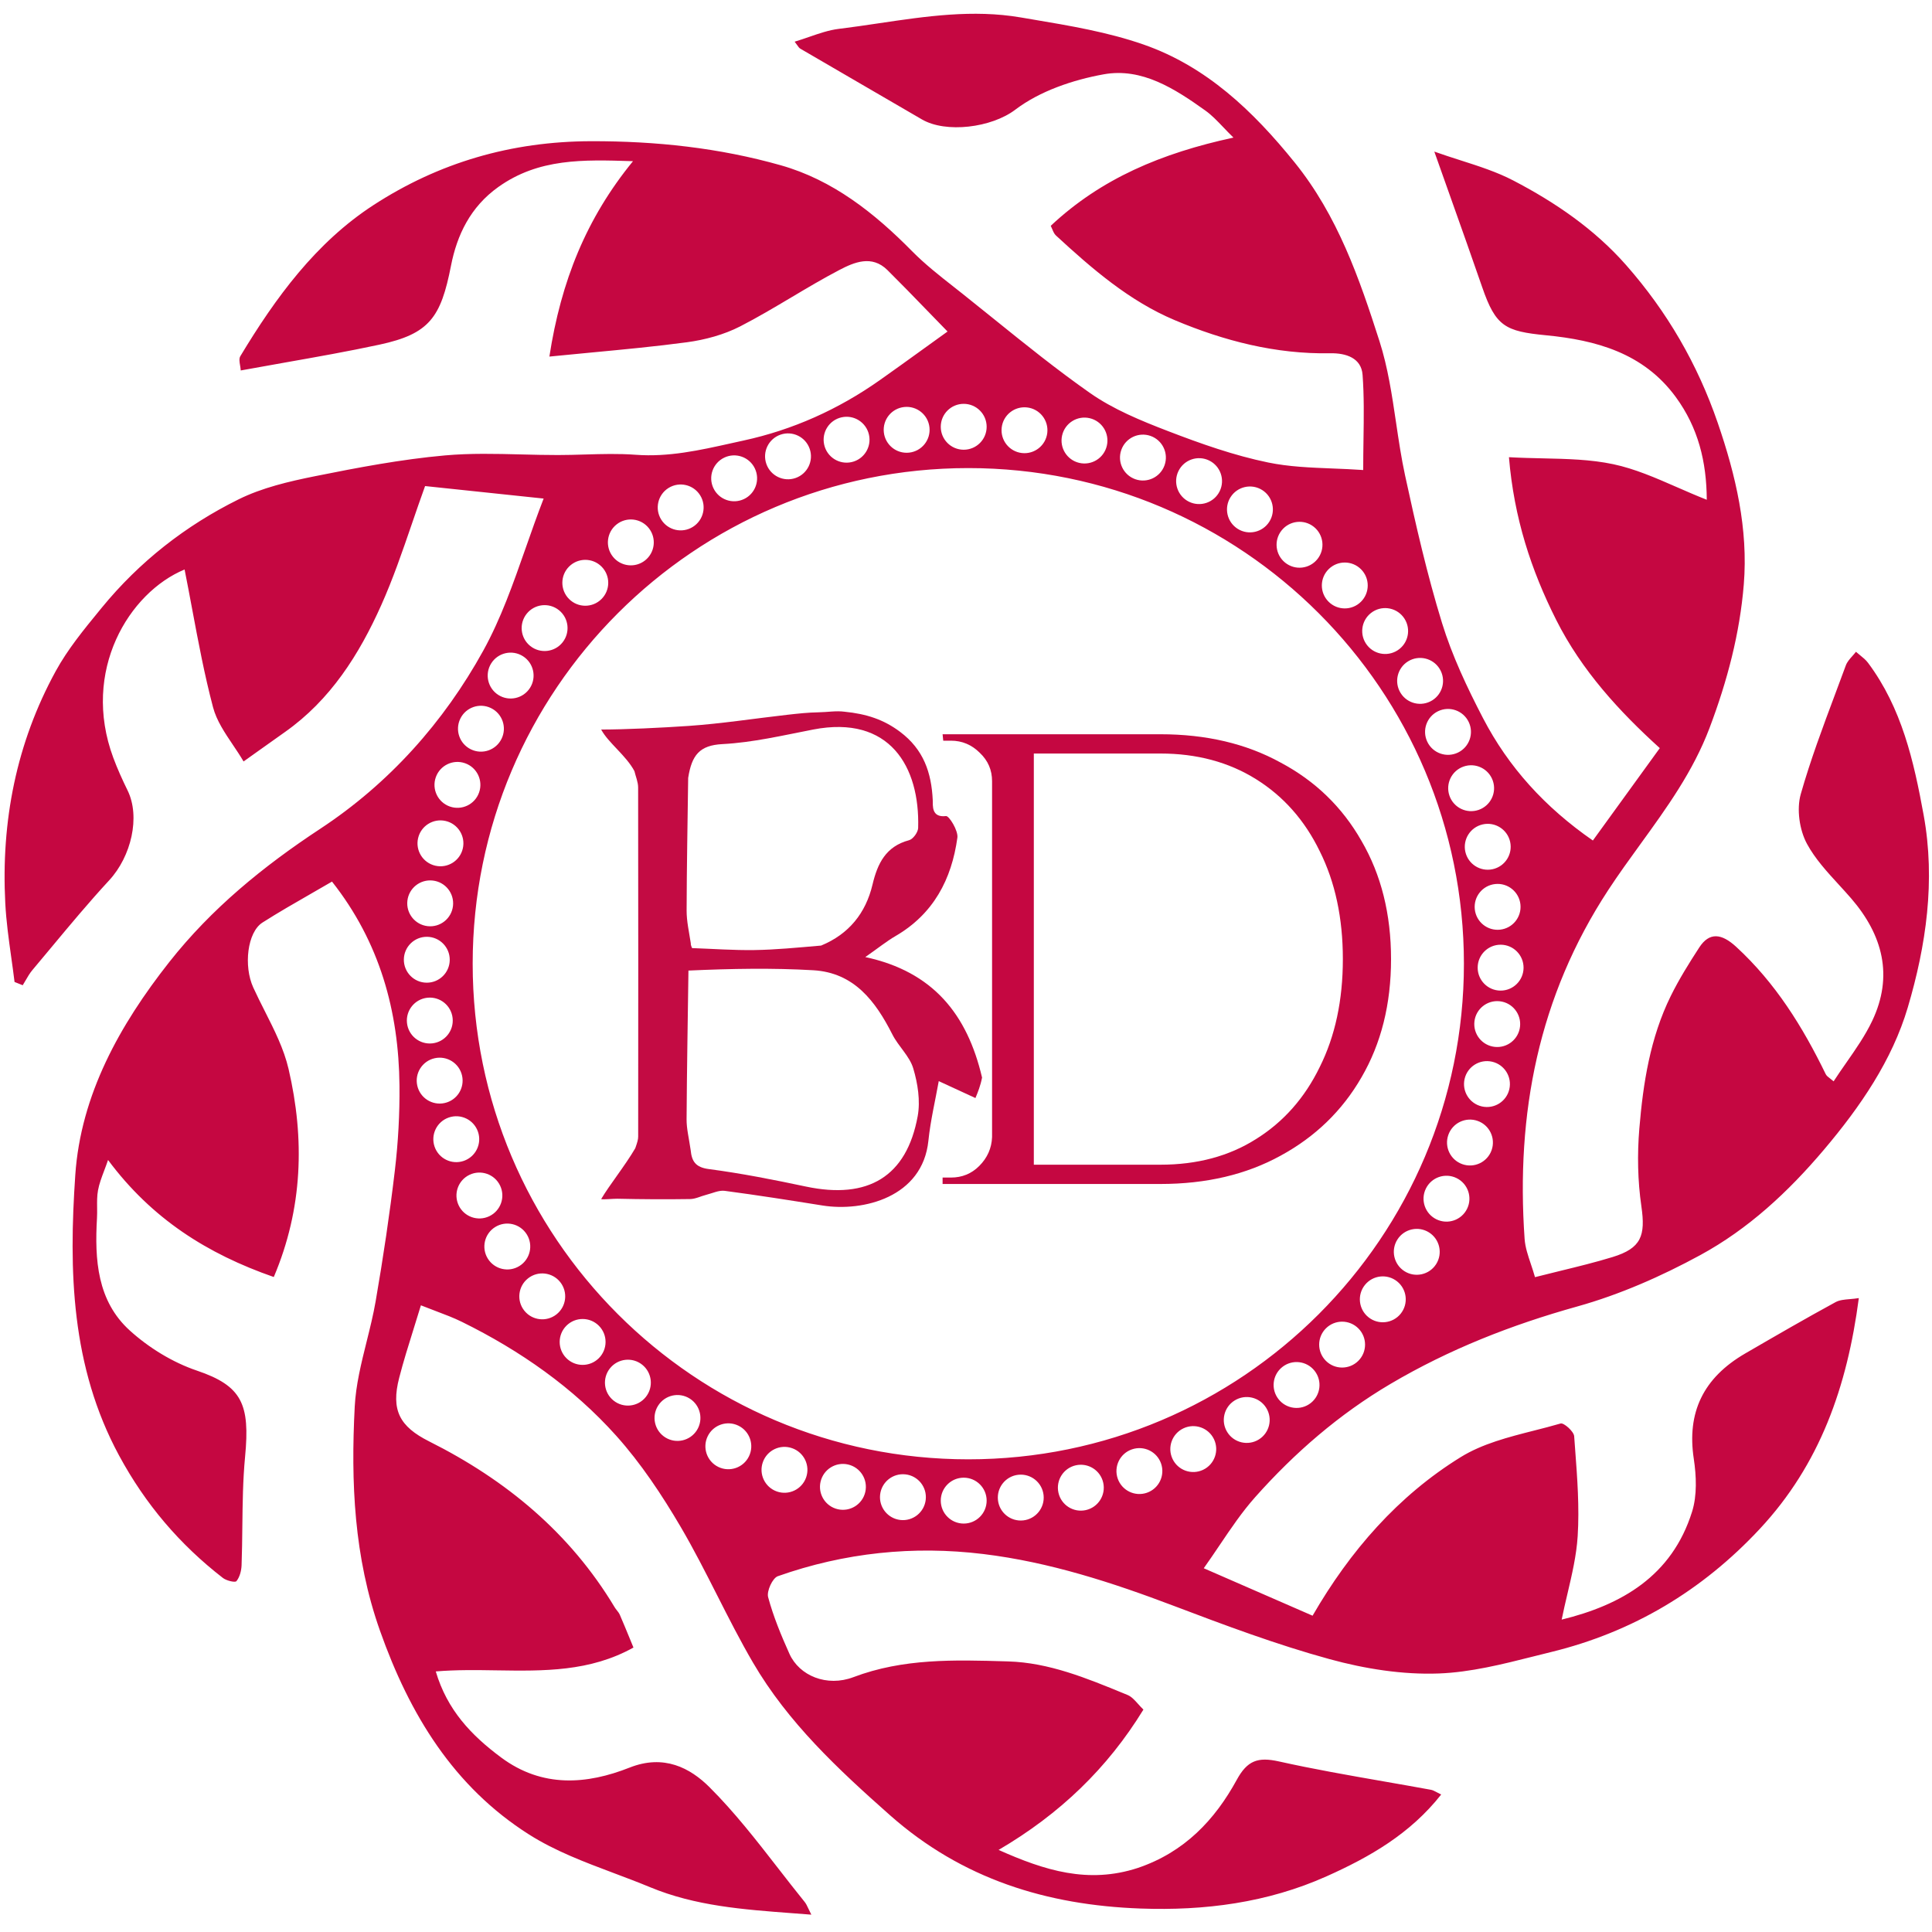 <svg width="421" height="421" viewBox="0 0 421 421" fill="none" xmlns="http://www.w3.org/2000/svg">
<g clip-path="url(#clip0_1723_1962)">
<path fill-rule="evenodd" clip-rule="evenodd" d="M269.501 387.839C264.736 396.556 258.116 403.605 247.936 407.044C237.124 410.576 227.627 407.592 217.602 403.114C230.973 395.278 241.331 385.308 249.16 372.533C248.744 372.138 248.367 371.717 248.004 371.311C247.257 370.477 246.566 369.706 245.704 369.351L244.93 369.033C236.808 365.692 228.567 362.303 219.725 362.04L219.202 362.024C208.038 361.691 196.805 361.356 185.966 365.466C180.193 367.654 174.181 365.185 172.017 360.365C170.216 356.356 168.517 352.251 167.38 348.025C167.033 346.733 168.334 343.88 169.491 343.471C184.018 338.331 199.03 336.778 214.312 338.642C228.69 340.395 242.355 344.837 255.863 349.963C267.015 354.196 278.24 358.393 289.725 361.541C297.403 363.646 305.633 364.962 313.542 364.665C320.468 364.404 327.38 362.661 334.222 360.935H334.224L334.229 360.933C335.503 360.612 336.774 360.292 338.042 359.981C355.842 355.627 370.922 346.614 383.473 333.16C396.579 319.11 402.521 302.165 405.054 282.869C404.367 282.978 403.716 283.035 403.104 283.088C401.891 283.194 400.837 283.285 399.985 283.749C393.472 287.292 387.055 291.014 380.64 294.734L380.637 294.735L380.324 294.917C371.048 300.296 367.581 307.903 369.087 317.858C369.656 321.623 369.834 325.843 368.723 329.396C364.322 343.467 353.295 349.747 340.303 352.928C340.688 351.016 341.131 349.127 341.572 347.251V347.25V347.249V347.248H341.573C342.558 343.051 343.528 338.92 343.79 334.745C344.184 328.458 343.708 322.104 343.234 315.782C343.164 314.842 343.093 313.902 343.026 312.964C342.951 311.921 340.77 309.988 340.068 310.193C338.171 310.748 336.229 311.242 334.284 311.737H334.283C328.673 313.165 323.026 314.602 318.309 317.515C304.653 325.947 294.189 337.955 286.022 352.076L262.309 341.735C263.495 340.074 264.628 338.394 265.753 336.725L265.759 336.717L265.76 336.715L265.761 336.714L265.762 336.713C268.227 333.057 270.654 329.458 273.514 326.243C282.095 316.598 291.781 308.187 303.005 301.565C315.799 294.017 329.357 288.697 343.677 284.699C352.958 282.108 362.03 278.112 370.514 273.493C380.963 267.805 389.625 259.778 397.441 250.546C405.407 241.138 412.317 231.022 415.721 219.538C419.713 206.07 421.789 191.91 419.18 177.606C417.034 165.838 414.411 154.276 407.062 144.438C406.585 143.799 405.945 143.281 405.305 142.763C405.008 142.522 404.711 142.282 404.43 142.029C404.192 142.341 403.924 142.642 403.656 142.944C403.077 143.593 402.499 144.243 402.22 145.003C401.465 147.061 400.696 149.115 399.927 151.17C397.22 158.4 394.512 165.634 392.403 173.037C391.468 176.321 392.114 180.854 393.758 183.883C395.524 187.137 398.108 189.956 400.685 192.766C401.603 193.768 402.521 194.769 403.4 195.789C410.288 203.772 412.608 212.679 407.98 222.437C406.463 225.636 404.41 228.581 402.343 231.546C401.402 232.895 400.459 234.248 399.562 235.631C399.299 235.398 399.044 235.204 398.811 235.027C398.371 234.693 398.012 234.42 397.837 234.059C392.829 223.756 386.877 214.171 378.324 206.315C375.165 203.414 372.502 203.046 370.278 206.471C368.053 209.898 365.872 213.39 364.069 217.049C359.591 226.135 358.049 236.023 357.223 245.956C356.758 251.548 356.865 257.309 357.67 262.855C358.602 269.276 357.667 271.998 351.388 273.923C347.664 275.064 343.875 275.99 339.94 276.951H339.938L339.936 276.952H339.935H339.933V276.953H339.932C338.15 277.388 336.338 277.831 334.489 278.304C334.207 277.297 333.886 276.342 333.577 275.418C332.941 273.521 332.351 271.759 332.225 269.963C330.321 242.716 335.205 217.202 350.481 193.901C352.703 190.512 355.081 187.229 357.462 183.945C363.2 176.027 368.946 168.098 372.52 158.64C376.391 148.395 379.115 138.059 379.988 127.345C380.97 115.286 378.256 103.62 374.312 92.148C369.896 79.303 363.26 67.89 354.34 57.759C347.441 49.924 338.898 44.092 329.756 39.331C326.192 37.475 322.309 36.231 318.26 34.934L318.259 34.933C316.387 34.334 314.479 33.722 312.55 33.034C313.7 36.284 314.812 39.412 315.894 42.456L315.926 42.545L315.973 42.678L315.992 42.73C318.451 49.647 320.757 56.135 323.005 62.642C325.937 71.133 328.019 72.2 336.877 73.057C347.765 74.111 358.137 76.909 365.171 86.522C370.057 93.201 371.879 100.622 371.922 108.905C369.686 108.025 367.53 107.082 365.414 106.158L365.413 106.157C360.729 104.11 356.246 102.15 351.558 101.157C346.631 100.112 341.506 99.998 336.155 99.878C333.754 99.824 331.308 99.769 328.813 99.629C329.922 112.898 333.648 124.229 339.116 135.096C344.677 146.145 352.898 155.06 361.683 163.023L347.1 183.154C336.621 175.889 328.7 167.147 323.153 156.471C319.689 149.805 316.429 142.897 314.227 135.744C310.983 125.204 308.518 114.403 306.181 103.613C305.36 99.819 304.787 95.956 304.215 92.097C303.323 86.075 302.432 80.062 300.599 74.341C296.212 60.648 291.483 46.998 282.106 35.388C273.027 24.148 262.858 14.466 249.184 9.702C241.438 7.003 233.189 5.614 225.024 4.239C224.146 4.091 223.269 3.943 222.393 3.794C212.027 2.028 201.791 3.547 191.57 5.063C188.647 5.497 185.726 5.93 182.802 6.287C180.629 6.552 178.512 7.283 176.32 8.041C175.288 8.398 174.239 8.76 173.16 9.083C173.388 9.37 173.563 9.62 173.712 9.834L173.713 9.834C173.972 10.205 174.153 10.464 174.401 10.609C179.075 13.34 183.756 16.059 188.437 18.777L188.438 18.777L188.439 18.778L188.442 18.78C192.594 21.191 196.747 23.602 200.894 26.022C206.109 29.066 216.04 27.848 221.237 23.904C226.58 19.849 233.765 17.416 240.493 16.196C248.84 14.682 256.035 19.361 262.669 24.099C264.024 25.067 265.197 26.293 266.553 27.711C267.233 28.422 267.96 29.182 268.78 29.982C253.077 33.385 239.963 38.9 228.967 49.205C229.087 49.437 229.19 49.685 229.292 49.93C229.508 50.452 229.721 50.965 230.092 51.307C237.942 58.548 246.089 65.597 255.97 69.757C266.71 74.279 278.001 77.203 289.867 76.98C293.257 76.916 296.646 77.97 296.919 81.691C297.256 86.274 297.189 90.886 297.117 95.808C297.086 97.947 297.055 100.144 297.055 102.423C294.774 102.263 292.54 102.174 290.345 102.087C285.507 101.895 280.867 101.71 276.377 100.789C268.931 99.263 261.644 96.678 254.523 93.94C248.626 91.673 242.59 89.2 237.469 85.604C230.286 80.56 223.439 75.037 216.593 69.516L216.592 69.515C214.334 67.694 212.076 65.872 209.806 64.069C209.159 63.554 208.508 63.042 207.856 62.53C204.698 60.047 201.527 57.555 198.725 54.713C190.519 46.389 181.453 39.224 170.151 36.02C156.709 32.21 142.948 30.738 128.814 30.77C111.41 30.81 95.649 35.426 81.399 44.681C68.83 52.844 60.039 64.879 52.367 77.622C52.062 78.129 52.192 78.896 52.322 79.668C52.383 80.029 52.444 80.39 52.461 80.727C55.659 80.138 58.822 79.58 61.957 79.026L61.961 79.026L61.963 79.025C68.989 77.785 75.877 76.569 82.71 75.097C93.584 72.754 96.07 69.17 98.274 57.909C99.583 51.221 102.493 45.096 108.581 40.753C117.381 34.475 127.098 34.782 137.641 35.115L137.935 35.125C127.76 47.574 122.248 61.272 119.716 77.702C122.84 77.387 125.88 77.1 128.858 76.818C136.042 76.139 142.872 75.494 149.665 74.584C153.643 74.05 157.756 72.939 161.305 71.115C165.098 69.165 168.77 66.982 172.442 64.798L172.443 64.798C175.893 62.747 179.343 60.695 182.895 58.837C186.102 57.158 189.979 55.48 193.387 58.859C196.228 61.676 199.013 64.55 202.073 67.707L202.074 67.708L202.078 67.712L202.089 67.723L202.098 67.732C203.491 69.169 204.941 70.666 206.479 72.242C204.669 73.543 202.963 74.774 201.327 75.955C197.91 78.422 194.793 80.672 191.65 82.885C182.649 89.224 172.755 93.668 162.018 95.997C161.1 96.196 160.184 96.4 159.267 96.605C152.466 98.118 145.658 99.634 138.514 99.099C134.835 98.824 131.129 98.933 127.422 99.041C125.482 99.098 123.541 99.155 121.604 99.156C118.943 99.159 116.277 99.092 113.611 99.025H113.609H113.607C108.029 98.885 102.452 98.745 96.932 99.241C87.443 100.094 78.01 101.882 68.654 103.766C62.976 104.909 57.128 106.271 51.989 108.814C40.45 114.522 30.375 122.408 22.172 132.427L21.721 132.978C18.264 137.198 14.749 141.488 12.151 146.23C3.543 161.946 0.225 178.984 1.15 196.808C1.354 200.749 1.902 204.672 2.45 208.594C2.701 210.389 2.952 212.183 3.17 213.979L4.951 214.692C5.171 214.341 5.38 213.98 5.589 213.62C6.04 212.84 6.491 212.06 7.063 211.381C8.427 209.761 9.782 208.133 11.137 206.505C15.275 201.534 19.414 196.563 23.799 191.82C28.594 186.632 30.631 178.002 27.796 172.228C26.655 169.904 25.581 167.531 24.681 165.104C17.656 146.159 28.145 129.098 40.223 124.097C40.792 126.944 41.328 129.812 41.866 132.688L41.867 132.689V132.69V132.692V132.694L41.868 132.695V132.697V132.699H41.869V132.701V132.703L41.87 132.705C43.207 139.853 44.554 147.053 46.421 154.115C47.19 157.023 48.968 159.665 50.746 162.306C51.554 163.507 52.362 164.707 53.075 165.932C54.019 165.261 54.962 164.587 55.905 163.914L55.909 163.911C57.963 162.445 60.017 160.978 62.081 159.525C72.014 152.528 78.274 142.608 83.085 131.851C85.633 126.154 87.667 120.227 89.744 114.173C90.68 111.444 91.625 108.689 92.63 105.918L118.464 108.641C117.067 112.246 115.803 115.849 114.554 119.41C111.814 127.22 109.146 134.823 105.309 141.781C96.704 157.387 84.783 170.728 69.783 180.601C57.369 188.772 46.086 197.976 36.886 209.64C26.077 223.344 17.595 238.584 16.405 256.037C14.985 276.867 15.449 297.761 25.952 317.178C31.718 327.838 39.168 336.556 48.573 343.852C49.341 344.448 51.237 344.902 51.524 344.546C52.243 343.655 52.599 342.271 52.643 341.067C52.745 338.274 52.776 335.475 52.808 332.677C52.866 327.574 52.924 322.472 53.408 317.41C54.501 305.97 52.743 301.997 42.901 298.666C37.625 296.88 32.441 293.693 28.298 289.943C21.169 283.491 20.61 274.479 21.135 265.438C21.179 264.676 21.171 263.907 21.162 263.138C21.147 261.865 21.133 260.594 21.36 259.366C21.617 257.971 22.125 256.622 22.702 255.089C22.974 254.366 23.262 253.602 23.546 252.772C33.068 265.577 45.166 273.228 59.661 278.274C66.002 263.319 66.416 248.128 62.877 232.924C61.862 228.564 59.782 224.448 57.705 220.337C56.838 218.621 55.971 216.906 55.183 215.174C53.062 210.515 53.877 203.147 57.197 201.033C60.691 198.808 64.288 196.744 67.852 194.7L67.854 194.699C69.36 193.835 70.861 192.974 72.345 192.106C82.735 205.263 86.894 220.305 87.05 236.563C87.109 242.711 86.769 248.904 86.048 255.01C84.922 264.557 83.496 274.078 81.858 283.552C81.348 286.502 80.618 289.432 79.889 292.359C78.715 297.073 77.543 301.777 77.297 306.539C76.449 322.995 77.114 339.253 82.785 355.301C89.261 373.628 98.861 389.329 115.263 399.742C120.941 403.346 127.377 405.767 133.806 408.184C136.436 409.174 139.065 410.162 141.641 411.231C151.499 415.324 161.9 416.101 172.81 416.917H172.811H172.816H172.819C174.138 417.016 175.464 417.115 176.797 417.221C176.535 416.714 176.336 416.289 176.165 415.925L176.163 415.922V415.921C175.863 415.283 175.652 414.833 175.349 414.458C173.404 412.056 171.503 409.609 169.602 407.162C164.837 401.03 160.072 394.896 154.617 389.454C150.378 385.226 144.663 382.218 137.188 385.176C127.918 388.844 118.202 389.656 109.217 382.984C102.706 378.15 97.443 372.631 94.96 364.221C99.382 363.848 103.825 363.916 108.248 363.985C118.457 364.143 128.559 364.299 138.037 359.014C137.769 358.365 137.503 357.717 137.238 357.071C136.522 355.325 135.809 353.587 135.059 351.866C134.909 351.522 134.67 351.22 134.431 350.916H134.43C134.259 350.699 134.087 350.482 133.947 350.248C124.209 334.018 110.263 322.489 93.524 314.096C87.036 310.844 85.181 307.25 86.985 300.243C87.894 296.711 88.986 293.225 90.129 289.579V289.578C90.653 287.906 91.187 286.2 91.719 284.44C92.814 284.878 93.862 285.274 94.87 285.655C96.945 286.438 98.855 287.16 100.678 288.058C113.358 294.305 124.859 302.351 134.275 312.857C139.674 318.88 144.258 325.782 148.363 332.784C151.202 337.628 153.748 342.644 156.293 347.661H156.294C158.792 352.584 161.29 357.507 164.067 362.268C171.696 375.35 182.615 385.53 193.911 395.531C209.671 409.485 228.152 415.151 248.533 415.887C262.469 416.391 276.155 414.643 289.069 408.867C298.479 404.659 307.286 399.62 314.049 391.039C313.662 390.857 313.344 390.687 313.068 390.54C312.575 390.278 312.214 390.086 311.831 390.015C308.43 389.389 305.022 388.794 301.614 388.199H301.611L301.606 388.198L301.601 388.197L301.596 388.196L301.591 388.195L301.585 388.194L301.58 388.193L301.575 388.192L301.57 388.191L301.565 388.19C293.91 386.854 286.255 385.518 278.678 383.83C274.096 382.81 271.8 383.632 269.501 387.839ZM211 318C270.647 318 319 269.647 319 210C319 150.353 270.647 102 211 102C151.353 102 103 150.353 103 210C103 269.647 151.353 318 211 318ZM215 93C215 95.761 212.761 98 210 98C207.239 98 205 95.761 205 93C205 90.239 207.239 88 210 88C212.761 88 215 90.239 215 93ZM210 332C212.761 332 215 329.761 215 327C215 324.239 212.761 322 210 322C207.239 322 205 324.239 205 327C205 329.761 207.239 332 210 332ZM228.213 94.318C227.9 97.061 225.422 99.032 222.679 98.719C219.935 98.407 217.964 95.929 218.277 93.186C218.589 90.442 221.067 88.471 223.811 88.784C226.554 89.096 228.525 91.574 228.213 94.318ZM196.189 331.215C198.933 331.528 201.41 329.557 201.723 326.813C202.036 324.07 200.065 321.592 197.321 321.28C194.577 320.967 192.1 322.938 191.787 325.681C191.475 328.425 193.445 330.903 196.189 331.215ZM241.191 97.123C240.57 99.814 237.885 101.492 235.194 100.87C232.504 100.249 230.826 97.564 231.447 94.874C232.068 92.183 234.753 90.505 237.444 91.127C240.134 91.748 241.812 94.433 241.191 97.123ZM182.556 328.873C185.246 329.494 187.931 327.817 188.552 325.126C189.174 322.435 187.496 319.75 184.805 319.129C182.115 318.508 179.43 320.186 178.809 322.876C178.187 325.567 179.865 328.252 182.556 328.873ZM253.768 101.379C252.847 103.982 249.989 105.345 247.386 104.424C244.783 103.502 243.42 100.644 244.342 98.041C245.264 95.438 248.121 94.075 250.724 94.997C253.327 95.919 254.69 98.776 253.768 101.379ZM169.275 325.002C171.878 325.923 174.736 324.561 175.658 321.958C176.579 319.354 175.216 316.497 172.613 315.575C170.01 314.654 167.153 316.016 166.231 318.619C165.309 321.223 166.672 324.08 169.275 325.002ZM265.783 107.033C264.573 109.515 261.579 110.546 259.098 109.335C256.616 108.125 255.585 105.131 256.795 102.649C258.006 100.167 260.999 99.137 263.481 100.347C265.963 101.558 266.994 104.551 265.783 107.033ZM156.519 319.653C159.001 320.863 161.994 319.833 163.204 317.351C164.415 314.869 163.384 311.875 160.902 310.665C158.42 309.454 155.427 310.485 154.217 312.967C153.006 315.449 154.037 318.442 156.519 319.653ZM276.602 113.676C275.13 116.013 272.043 116.713 269.707 115.241C267.37 113.769 266.67 110.682 268.142 108.346C269.614 106.009 272.701 105.309 275.037 106.781C277.374 108.253 278.074 111.34 276.602 113.676ZM144.963 313.218C147.299 314.69 150.386 313.99 151.858 311.654C153.33 309.317 152.63 306.23 150.293 304.758C147.957 303.286 144.87 303.986 143.398 306.323C141.926 308.659 142.626 311.746 144.963 313.218ZM287.078 121.835C285.351 123.99 282.204 124.337 280.05 122.61C277.895 120.882 277.548 117.736 279.276 115.581C281.003 113.426 284.149 113.08 286.304 114.807C288.459 116.534 288.805 119.681 287.078 121.835ZM133.696 305.193C135.851 306.92 138.997 306.573 140.724 304.419C142.452 302.264 142.105 299.117 139.95 297.39C137.796 295.663 134.649 296.009 132.922 298.164C131.195 300.319 131.541 303.466 133.696 305.193ZM296.563 131.129C294.603 133.074 291.437 133.062 289.492 131.102C287.547 129.142 287.559 125.976 289.518 124.031C291.478 122.086 294.644 122.098 296.589 124.058C298.535 126.017 298.523 129.183 296.563 131.129ZM123.41 295.944C125.355 297.904 128.521 297.916 130.481 295.97C132.441 294.025 132.453 290.859 130.507 288.899C128.562 286.939 125.396 286.927 123.436 288.873C121.477 290.818 121.465 293.984 123.41 295.944ZM304.936 141.434C302.768 143.144 299.624 142.774 297.913 140.607C296.202 138.439 296.572 135.295 298.74 133.584C300.907 131.873 304.051 132.243 305.762 134.411C307.473 136.579 307.103 139.723 304.936 141.434ZM114.238 285.588C115.949 287.755 119.093 288.126 121.261 286.415C123.428 284.704 123.798 281.56 122.087 279.392C120.376 277.225 117.232 276.854 115.065 278.565C112.897 280.276 112.527 283.42 114.238 285.588ZM312.087 152.621C309.739 154.076 306.657 153.352 305.203 151.005C303.748 148.658 304.472 145.576 306.819 144.121C309.167 142.666 312.249 143.39 313.703 145.737C315.158 148.085 314.434 151.167 312.087 152.621ZM106.296 274.261C107.751 276.609 110.833 277.332 113.18 275.878C115.527 274.423 116.251 271.341 114.797 268.994C113.342 266.647 110.26 265.923 107.913 267.378C105.565 268.832 104.842 271.914 106.296 274.261ZM317.693 163.997C315.202 165.189 312.216 164.137 311.024 161.646C309.832 159.155 310.885 156.169 313.375 154.977C315.866 153.785 318.852 154.838 320.044 157.328C321.236 159.819 320.183 162.805 317.693 163.997ZM99.956 262.672C101.148 265.163 104.134 266.215 106.625 265.023C109.115 263.831 110.168 260.845 108.976 258.354C107.784 255.864 104.798 254.811 102.307 256.003C99.816 257.195 98.764 260.181 99.956 262.672ZM322.208 176.483C319.598 177.386 316.751 176.002 315.848 173.392C314.946 170.783 316.33 167.935 318.939 167.033C321.549 166.13 324.397 167.514 325.299 170.124C326.202 172.734 324.818 175.581 322.208 176.483ZM94.701 249.875C95.603 252.485 98.45 253.869 101.06 252.967C103.67 252.064 105.054 249.217 104.151 246.607C103.249 243.997 100.401 242.613 97.792 243.516C95.182 244.418 93.798 247.266 94.701 249.875ZM325.28 189.402C322.585 190.003 319.913 188.306 319.311 185.61C318.71 182.915 320.407 180.243 323.102 179.642C325.798 179.04 328.47 180.738 329.071 183.433C329.673 186.128 327.975 188.8 325.28 189.402ZM90.927 236.567C91.528 239.262 94.201 240.96 96.896 240.358C99.591 239.757 101.288 237.085 100.687 234.39C100.086 231.694 97.413 229.997 94.718 230.598C92.023 231.2 90.326 233.872 90.927 236.567ZM326.872 202.584C324.126 202.876 321.663 200.887 321.371 198.141C321.078 195.395 323.067 192.932 325.813 192.64C328.559 192.347 331.022 194.336 331.314 197.082C331.607 199.828 329.618 202.291 326.872 202.584ZM88.686 222.916C88.978 225.662 91.441 227.651 94.187 227.359C96.933 227.067 98.922 224.604 98.63 221.858C98.337 219.112 95.874 217.123 93.128 217.415C90.383 217.708 88.394 220.171 88.686 222.916ZM326.96 215.861C324.198 215.841 321.976 213.586 321.997 210.825C322.017 208.063 324.272 205.841 327.034 205.862C329.795 205.882 332.017 208.137 331.997 210.898C331.976 213.66 329.721 215.882 326.96 215.861ZM88.003 209.1C87.983 211.861 90.205 214.117 92.966 214.137C95.728 214.157 97.983 211.935 98.003 209.174C98.023 206.412 95.801 204.157 93.04 204.137C90.279 204.117 88.024 206.339 88.003 209.1ZM325.696 228.122C322.952 227.811 320.98 225.335 321.29 222.591C321.6 219.847 324.077 217.875 326.82 218.185C329.564 218.495 331.537 220.971 331.227 223.715C330.916 226.459 328.44 228.432 325.696 228.122ZM88.773 196.285C88.463 199.029 90.436 201.505 93.18 201.816C95.924 202.126 98.4 200.153 98.71 197.41C99.02 194.666 97.048 192.19 94.304 191.879C91.56 191.569 89.084 193.541 88.773 196.285ZM322.901 241.101C320.21 240.482 318.53 237.799 319.149 235.107C319.768 232.416 322.452 230.737 325.143 231.356C327.834 231.975 329.514 234.658 328.895 237.349C328.276 240.04 325.592 241.72 322.901 241.101ZM91.105 182.649C90.486 185.341 92.166 188.024 94.857 188.643C97.548 189.262 100.232 187.582 100.851 184.891C101.47 182.2 99.79 179.517 97.099 178.898C94.408 178.279 91.724 179.958 91.105 182.649ZM318.654 253.683C316.05 252.763 314.685 249.907 315.605 247.303C316.524 244.699 319.381 243.334 321.984 244.254C324.588 245.173 325.953 248.03 325.034 250.633C324.114 253.237 321.258 254.602 318.654 253.683ZM94.965 169.366C94.045 171.97 95.41 174.826 98.014 175.746C100.618 176.666 103.474 175.301 104.394 172.697C105.314 170.093 103.949 167.237 101.345 166.317C98.741 165.397 95.885 166.763 94.965 169.366ZM313.012 265.702C310.529 264.493 309.496 261.501 310.704 259.018C311.913 256.535 314.905 255.502 317.388 256.711C319.871 257.919 320.904 260.912 319.696 263.395C318.487 265.878 315.495 266.911 313.012 265.702ZM100.306 156.605C99.097 159.088 100.13 162.081 102.613 163.289C105.096 164.498 108.088 163.465 109.297 160.982C110.506 158.499 109.472 155.507 106.99 154.298C104.507 153.089 101.514 154.122 100.306 156.605ZM306.044 277.005C303.714 275.523 303.026 272.432 304.508 270.102C305.99 267.772 309.08 267.084 311.41 268.566C313.74 270.048 314.428 273.138 312.946 275.469C311.464 277.799 308.374 278.486 306.044 277.005ZM107.055 144.53C105.573 146.861 106.261 149.951 108.591 151.433C110.921 152.915 114.011 152.227 115.493 149.897C116.975 147.567 116.287 144.476 113.957 142.995C111.627 141.513 108.537 142.2 107.055 144.53ZM298.199 287.038C296.044 285.311 295.696 282.165 297.422 280.009C299.148 277.854 302.295 277.506 304.45 279.232C306.606 280.958 306.954 284.105 305.228 286.26C303.501 288.416 300.355 288.764 298.199 287.038ZM114.771 133.74C113.045 135.895 113.393 139.042 115.549 140.768C117.704 142.494 120.851 142.146 122.577 139.991C124.303 137.835 123.955 134.689 121.8 132.963C119.644 131.236 116.497 131.584 114.771 133.74ZM288.912 296.526C286.966 294.567 286.976 291.401 288.935 289.455C290.894 287.509 294.06 287.519 296.006 289.478C297.953 291.437 297.942 294.603 295.983 296.549C294.024 298.495 290.858 298.485 288.912 296.526ZM124.017 123.449C122.058 125.395 122.048 128.561 123.994 130.52C125.94 132.479 129.106 132.49 131.065 130.543C133.024 128.597 133.034 125.431 131.088 123.472C129.142 121.513 125.976 121.503 124.017 123.449ZM278.609 304.903C276.897 302.737 277.265 299.592 279.432 297.88C281.599 296.168 284.743 296.537 286.455 298.704C288.167 300.871 287.798 304.015 285.632 305.727C283.465 307.439 280.32 307.07 278.609 304.903ZM134.366 114.272C132.2 115.984 131.831 119.128 133.543 121.295C135.255 123.462 138.399 123.83 140.566 122.118C142.732 120.407 143.101 117.262 141.389 115.095C139.677 112.929 136.533 112.56 134.366 114.272ZM267.425 312.061C265.97 309.714 266.692 306.632 269.039 305.176C271.385 303.721 274.468 304.443 275.923 306.79C277.379 309.136 276.657 312.219 274.31 313.674C271.963 315.13 268.881 314.408 267.425 312.061ZM145.69 106.326C143.344 107.782 142.622 110.864 144.077 113.211C145.533 115.557 148.615 116.28 150.962 114.824C153.308 113.368 154.031 110.286 152.575 107.94C151.119 105.593 148.037 104.871 145.69 106.326ZM255.503 317.905C254.322 315.409 255.389 312.428 257.885 311.247C260.381 310.067 263.362 311.133 264.543 313.629C265.723 316.126 264.657 319.107 262.16 320.287C259.664 321.468 256.683 320.401 255.503 317.905ZM157.84 99.712C155.344 100.893 154.277 103.873 155.458 106.37C156.638 108.866 159.619 109.933 162.115 108.752C164.612 107.571 165.678 104.591 164.498 102.094C163.317 99.598 160.336 98.531 157.84 99.712ZM243.559 322.194C242.656 319.585 244.039 316.737 246.648 315.834C249.258 314.93 252.105 316.313 253.009 318.922C253.913 321.532 252.53 324.379 249.92 325.283C247.311 326.187 244.463 324.804 243.559 322.194ZM170.078 94.716C167.469 95.62 166.086 98.467 166.99 101.077C167.893 103.686 170.741 105.069 173.35 104.165C175.96 103.262 177.343 100.414 176.439 97.805C175.535 95.195 172.688 93.812 170.078 94.716ZM230.644 325.274C230.041 322.579 231.738 319.906 234.432 319.303C237.127 318.701 239.8 320.397 240.403 323.092C241.005 325.787 239.309 328.46 236.614 329.062C233.919 329.665 231.246 327.969 230.644 325.274ZM183.386 90.939C180.691 91.541 178.995 94.214 179.597 96.909C180.199 99.604 182.872 101.3 185.567 100.698C188.262 100.096 189.959 97.423 189.356 94.728C188.754 92.033 186.081 90.337 183.386 90.939ZM217.462 326.869C217.169 324.123 219.157 321.659 221.902 321.366C224.648 321.072 227.112 323.06 227.405 325.806C227.699 328.552 225.711 331.016 222.965 331.309C220.219 331.603 217.755 329.615 217.462 326.869ZM197.036 88.691C194.29 88.984 192.302 91.448 192.595 94.194C192.889 96.939 195.352 98.927 198.098 98.634C200.844 98.34 202.832 95.877 202.539 93.131C202.245 90.385 199.781 88.397 197.036 88.691Z" fill="#C50741"/>
<path d="M212.556 239.275C209.855 238.03 207.154 236.784 204.562 235.589C203.813 239.804 202.76 244.164 202.305 248.585C201.04 260.871 188.133 264.115 179.215 262.687C172.13 261.552 165.041 260.437 157.929 259.496C156.648 259.327 155.244 260.022 153.906 260.357C152.726 260.654 151.563 261.268 150.386 261.286C145.102 261.367 139.815 261.335 134.532 261.214C133.662 261.194 131.375 261.445 131 261.286C132.876 258.124 136.191 254.04 138.433 250.206C138.888 248.92 139.065 248.296 139.065 247.672C139.083 222.313 139.097 196.953 139.054 171.594C139.052 170.405 138.526 169.216 138.244 168.026C136.411 164.598 132.552 161.875 131 158.972C136.147 158.972 144.13 158.591 150.035 158.186C157.237 157.692 164.395 156.569 171.576 155.757C173.818 155.503 176.073 155.257 178.326 155.22C180.363 155.186 182.2 154.842 184.025 155.088C188.802 155.564 192.556 156.781 196.14 159.474C201.255 163.319 202.968 168.338 203.255 174.371C203.308 175.475 202.902 178.218 206.141 177.827C206.819 177.745 208.829 181.018 208.623 182.526C207.378 191.606 203.411 199.174 195.129 203.983C193.253 205.073 191.549 206.458 188.556 208.554C203.339 211.735 210.775 221.045 214 234.817C213.644 236.642 213.1 237.958 212.556 239.275ZM150.806 206.598C155.327 206.757 159.85 207.091 164.367 207.026C168.999 206.96 173.626 206.504 178.929 206.048C184.97 203.555 188.645 198.999 190.127 192.766C191.22 188.166 193.02 184.437 198.101 183.087C198.963 182.858 200.046 181.361 200.074 180.422C200.473 167.055 193.866 155.748 177.199 158.972C170.638 160.241 164.052 161.803 157.421 162.147C152.458 162.404 150.743 164.518 149.959 169.518C149.832 179.154 149.645 188.791 149.62 198.427C149.615 200.739 150.147 203.053 150.537 205.586C150.537 205.586 150.456 205.817 150.806 206.598ZM150.019 211.496C149.87 222.305 149.678 233.114 149.612 243.924C149.6 245.908 150.105 247.894 150.504 250.626C150.741 253.028 151.526 254.368 154.454 254.752C161.552 255.682 168.6 257.077 175.61 258.56C189.165 261.427 197.573 256.404 199.976 243.206C200.581 239.885 199.991 236.104 199.007 232.815C198.208 230.141 195.765 228.003 194.459 225.423C190.775 218.145 186.105 211.939 177.203 211.424C168.343 210.912 159.443 211.07 150.019 211.496Z" fill="#C30B43"/>
<path d="M252.86 160C262.847 160 271.573 162.053 279.04 166.16C286.6 170.173 292.48 175.867 296.68 183.24C300.973 190.613 303.12 199.2 303.12 209C303.12 218.8 300.973 227.387 296.68 234.76C292.48 242.04 286.6 247.733 279.04 251.84C271.573 255.947 262.847 258 252.86 258H222.9L222.76 253.8C222.76 253.8 223.74 253.8 225.7 253.8C227.753 253.8 230.273 253.8 233.26 253.8C236.34 253.8 239.373 253.8 242.36 253.8C245.347 253.8 247.82 253.8 249.78 253.8C251.833 253.8 252.86 253.8 252.86 253.8C260.887 253.8 267.84 251.933 273.72 248.2C279.693 244.467 284.313 239.24 287.58 232.52C290.94 225.8 292.62 217.96 292.62 209C292.62 200.04 290.94 192.2 287.58 185.48C284.313 178.76 279.693 173.533 273.72 169.8C267.747 166.067 260.793 164.2 252.86 164.2C252.86 164.2 251.787 164.2 249.64 164.2C247.587 164.2 244.973 164.2 241.8 164.2C238.72 164.2 235.593 164.2 232.42 164.2C229.34 164.2 226.727 164.2 224.58 164.2C222.433 164.2 221.36 164.2 221.36 164.2V160H252.86ZM225.28 160V258H216.18V160H225.28ZM216.6 247.78V258H205.4V256.6C205.4 256.6 205.68 256.6 206.24 256.6C206.893 256.6 207.22 256.6 207.22 256.6C209.647 256.6 211.7 255.76 213.38 254.08C215.153 252.307 216.087 250.207 216.18 247.78H216.6ZM216.6 170.22H216.18C216.18 167.793 215.293 165.74 213.52 164.06C211.747 162.287 209.647 161.4 207.22 161.4C207.22 161.4 206.94 161.4 206.38 161.4C205.82 161.4 205.54 161.4 205.54 161.4L205.4 160H216.6V170.22Z" fill="#C50741"/>
</g>
<defs>
<clipPath id="clip0_1723_1962">
<rect width="421" height="421" fill="white"/>
</clipPath>
</defs>
</svg>
